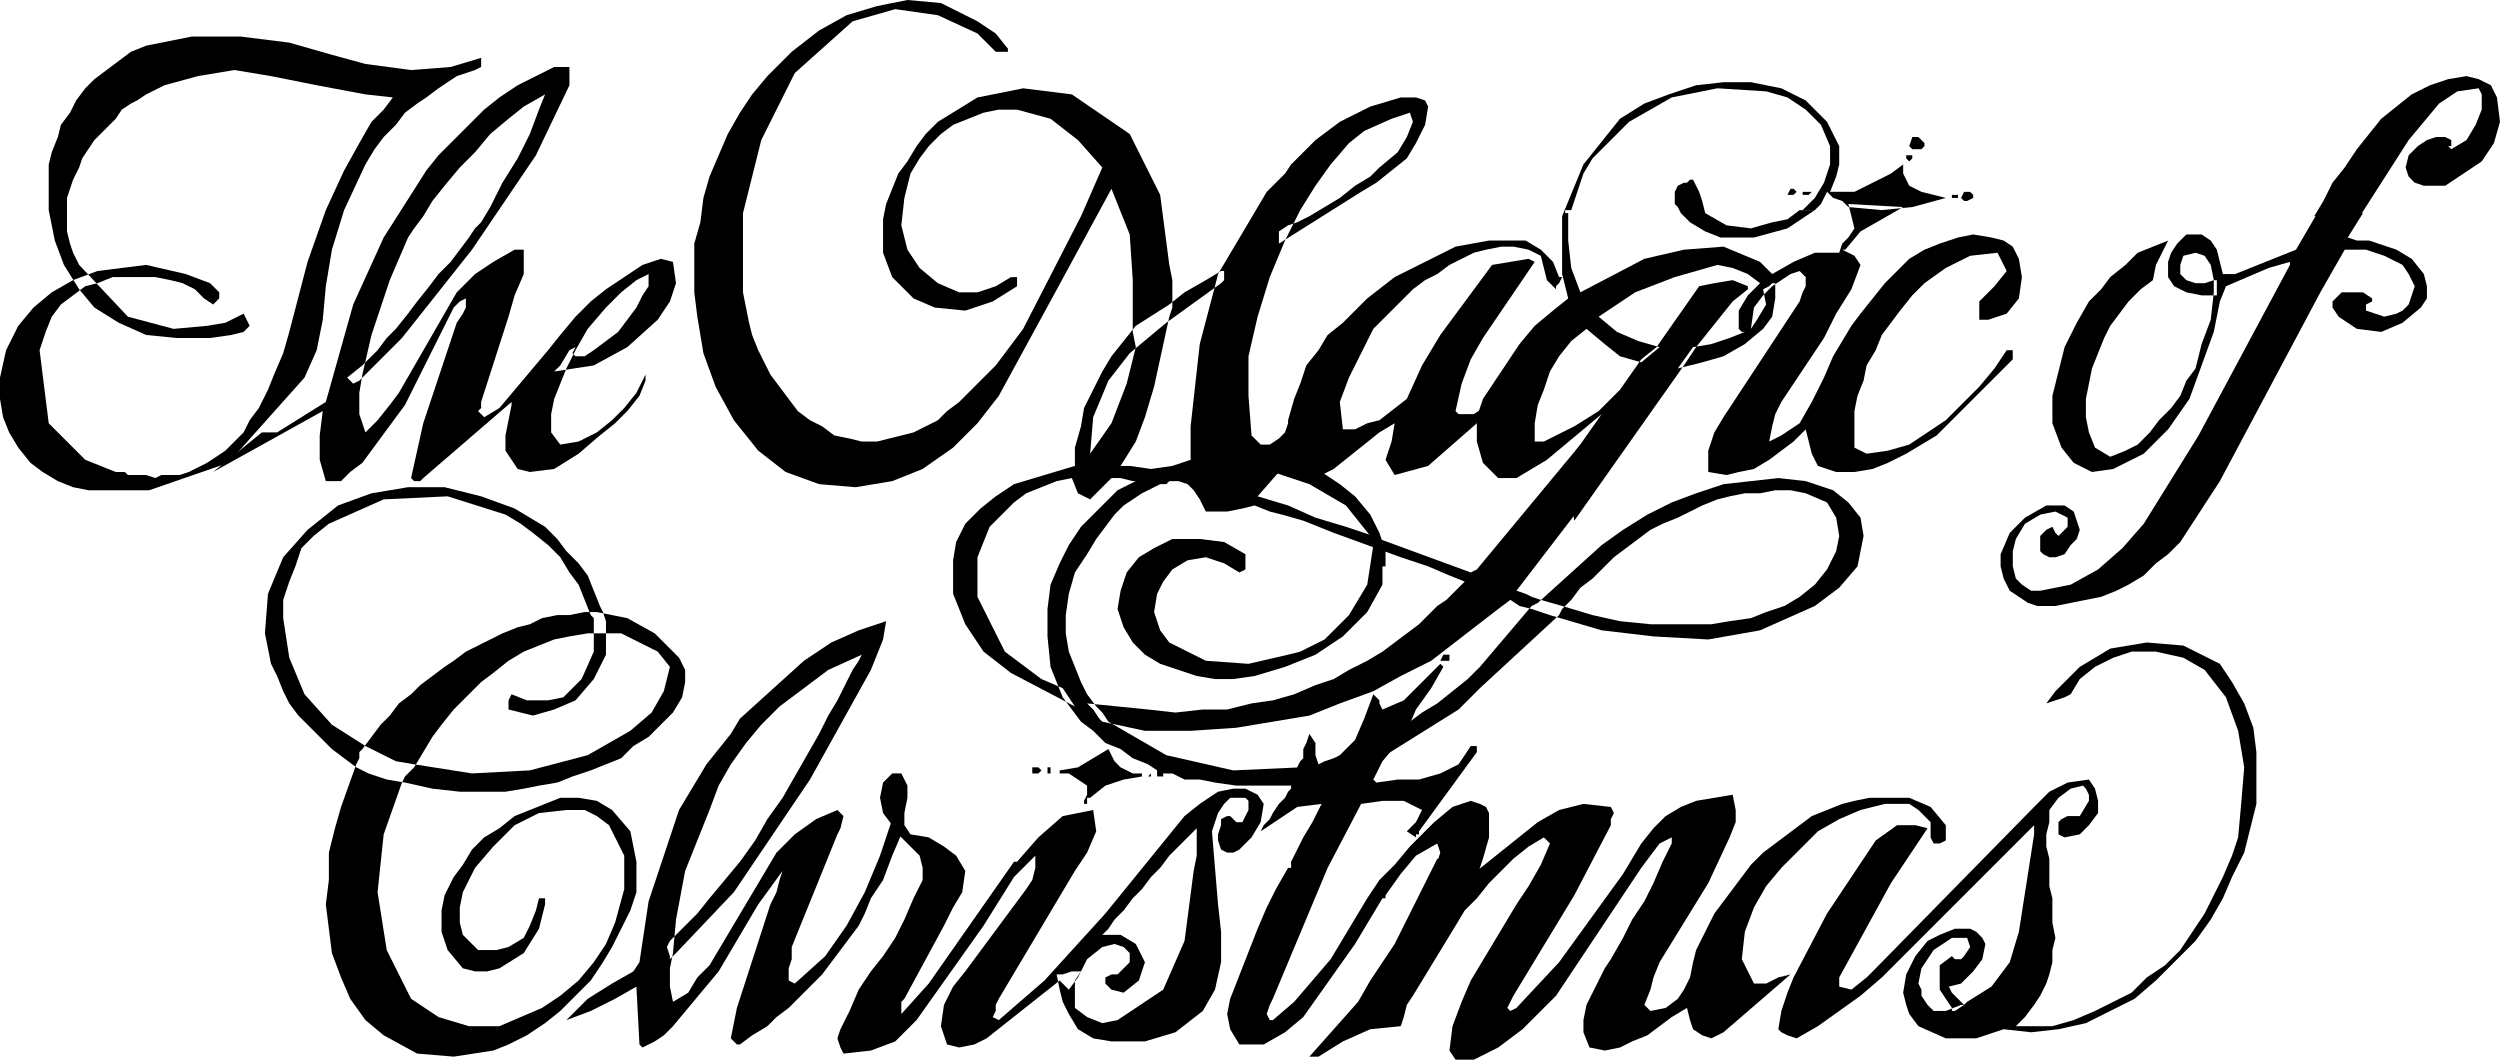 <svg xmlns="http://www.w3.org/2000/svg" fill-rule="evenodd" height="1.16in" preserveAspectRatio="none" stroke-linecap="round" viewBox="0 0 821 348" width="262.72"><style>.pen1{stroke:none}.brush2{fill:#000}</style><path class="pen1" style="fill:#000" d="m182 122 13-2 11-6 10-9 4-6 2-6-1-7-4-1-6 2-6 4-6 4-5 4-5 5-5 6-4 5-16 19-5 3-2-2 1-1v-2l9-28 2-7 3-7v-8h-3l-7 4-6 4-6 6-19 33-3 4-4 5-4 4-2-6v-7l1-6 3-13 6-18 6-14 2-3 3-4 3-5 4-5 5-6 5-5 5-6 6-5 5-4 7-4-2 5-3 8-4 8-5 8-4 8-3 5-2 2-2 3-3 4-3 4-4 4-3 4-4 5-3 4-4 5-3 3-3 4-3 3-2 2-5 4 2 2 2-1 14-14 23-29 21-31 11-23v-6h-5l-6 3-6 3-6 4-5 4-5 5-5 5-5 5-4 5-14 22-10 22-9 32-16 10h-5l-16 13 36-20-1 8v8l2 7h5l3-3 4-3 14-19 15-30 1-2 2-2 2-1v3l-1 2-2 3-11 33-4 18 1 1h2l1-1 29-25v1l-1 5-1 5v5l2 3 2 3 4 1 8-1 8-5 7-6 5-4 4-4 4-5 2-5v-2l-3 6-4 5-4 4-5 4-6 3-6 1-3-4v-6l1-5 2-5 2-5 3-6 4-7 6-7 5-5 5-4 4-2v4l-2 3-2 4-3 4-3 4-4 3-4 3-3 2h-3l-1-1 1-2-2 1-3 5-2 2z"/><path class="pen1 brush2" d="m820 32 1 8-2 7-4 6-6 4-6 4h-7l-3-1-2-2-1-3 1-4 3-3 3-2 3-1h3l2 1v2h-1l1 1 5-3 3-5 2-5v-5l-1-2-7 1-6 4-5 6-5 6-16 25h-15l3-5 3-6 4-5 4-6 4-5 4-5 5-4 5-4 6-3 6-2 6-1 4 1 4 2 2 4zM632 47v1l-1 1h-3l-1-1 1-3h2l1 1 1 1zm-4 4v1l-1 1-1-1v-1h2zm-76 19 3 3 5 3 5 2h11l11-3 9-6h-5l-4 3-5 1-7 2-8-1-7-4-1-4-1-3-2-4h-1l-1 1h-1l-2 1-1 2v4l1 1 1 2zm38-7-1 1h-2l1-2h1l1 1zm5 0-1 1h-2v-1h3zm53 1v1l-2 1h-1l-1-1 1-2h2l1 1zm-5 0v1h-2v-1h2z"/><path class="pen1 brush2" d="M728 97h-5l-5-1-4-2-2-3v-5l1-3 2-3 3-3h5l3 2 2 3 1 4 1 4h4l20-8 7-12h15l-5 8 3 1h4l3 1 6 2 5 3 4 5 1 4v4l-2 3-6 5-7 3-8-1-3-2-3-2-2-3v-2l3-3h7l3 2v1l-2 1v2l3 1 3 1 4-1 2-1 2-2 1-3 1-3-2-4-2-3-6-3-6-2h-7l-8 14-33 62-13 20-4 4-4 3-4 4-5 3-4 2-5 2-5 1-5 1-5 1h-6l-3-1-3-2-3-2-2-4-1-4v-4l3-7 5-5 7-4h6l3 2 1 3 1 3-1 3-2 2-2 3-3 1h-2l-2-1-1-1v-5l1-1 1-1 2-1 1 2 1 1 3-3v-3l-4-2-5 1-5 3-3 5-1 4v5l1 4 2 2 3 2h3l10-2 9-5 8-7 7-8 18-29 30-56v-1l-7 2-7 3-7 3-2 5-1 5-1 5-4 11-4 11-7 10-8 8-10 5-7 1-6-3-4-5-3-8v-9l2-8 2-8 4-8 4-7 4-4 3-4 5-4 4-4 5-2 5-2-2 4-2 4-1 5-4 3-4 4-3 4-3 4-2 4-2 5-2 5-1 5-1 5v6l1 5 2 5 5 3 5-2 4-2 4-4 3-4 4-4 3-4 2-5 3-4 2-8 3-8 1-9v-4l-1-5-2-3-3-1-4 1-1 3v3l2 2 3 1h3l3-1h1v5zM220 315l2-2 19-20 25-37 20-36 2-5 2-5 1-6-9 3-9 4-9 6-21 19-3 5-4 5-4 5-3 5-3 5-3 5-2 6-8 24-3 20-2 3-7 4-8 5-7 7 8-3 8-4 7-4 1 19 1 1 4-2 3-2 3-3 15-18 13-22 8-11-1 3-1 4-2 4-11 34-2 10 1 1 1 1h1l4-3 5-3 3-3 4-3 4-4 3-3 4-4 3-4 3-4 3-4 3-4 2-4 2-5 4-6 3-8 3-7-3-5-4 12-5 12-6 11-7 10-10 9-2-1v-4l1-3v-4l15-37 1-2 1-4-2-2-7 3-7 5-6 6-22 37-4 4-3 5-5 3-1-5v-6l1-5 1-11 3-16 8-20 3-8 4-7 5-7 5-6 6-6 8-6 8-6 11-5-1 2-2 3-2 4-3 6-3 5-3 6-4 7-4 7-4 7-5 7-4 7-5 7-5 6-5 6-4 5-5 5-4 4-1 2 1 3v1zm212-158 6-3 5-4 5-4 5-4 5-3-1 6-2 6 3 5 11-3 8-7 8-7 4-8-2 3-3 2h-5l-1-1 2-9 3-8 4-7 17-25-2-1-12 2-17 23-6 10-5 11-9 7-4 1-4 2h-4l-1-9 3-8 4-8 4-8 3-3 3-3 4-4 3-3 4-3 4-2 4-3 4-2 4-2 4-1 5-1h4l5 1 4 2 1 4 1 4 3 3v-1l1-1 1-2h-1l-2-5-4-4-5-3h-12l-11 2-10 5-10 5-9 7-8 8-5 4-3 5-4 5-2 6-2 5-2 7v1l-1 3v1l1 5 3 5 6 4z"/><path class="pen1 brush2" d="M410 264v2l-1 2-1 2h-2l-1-1-1-1h-1l-2 1v2l-1 3v2l1 3 2 1h2l2-1 4-4 3-5 1-6-2-3-4-2h-4l-5 1-6 4-5 4-26 32-20 22-15 13-2-1 1-2v-2l1-2 25-42 4-6 3-7-1-7-10 2-8 7-7 8h-1l-28 40-9 10v-4l1-1 13-24 3-6 3-5 1-7-3-5-4-3-5-3-6-1-2-3v-4l1-5v-4l-2-4h-3l-1 1-1 1-1 1-1 5 1 5 3 4 2 3 4 4 3 3 1 4v4l-3 6-3 7-3 6-4 6-4 5-4 6-3 7-3 6-1 3 1 3 1 2 9-1 8-3 7-7 22-31 5-8 5-8 7-7v4l-1 4-2 3-20 27-4 5-3 6-1 7 2 6 4 1 5-1 4-2 24-19 1 1 2 2 3-4 3-6 5-4 4-1 3 1 2 2v3l-2 2-2 2h-2l-2 1v2l2 2 4 1 5-4 2-6-3-6-5-3h-6l2-2 2-3 3-3 3-4 3-3 3-4 3-3 3-4 3-3 3-3 2-2 1-1v9l-1 5-3 23-7 16-15 10-5 1-5-2-4-3v-9l2-3h-3l-3 1h-2l1 5 1 4 2 4 3 5 5 3 6 1h11l10-3 9-7 4-7 2-9v-10l-1-9-2-24 2-6 2-3 2-2h5l1 1v1zm-48-27 14 3h15l15-1 24-4 10-4 11-4 9-5 10-5 22-17 4-3 3 2 4 1 6 2 17 5 17 2 18 1 17-3 9-4 9-4 8-6 6-7 2-10-1-6-4-5-5-4-9-3-9-1-9 1-9 1-9 3-8 3-8 4-8 5-7 5-21 19-2 1-17 20-4 4-5 4-5 4-5 3-4 3-8 11 8-5 8-5 8-5 7-7 26-24 1-2 3-3 3-4 4-3 4-4 3-3 4-3 4-3 4-3 4-2 5-2 4-2 4-2 5-2 4-1 5-1h5l5-1h5l5 1 7 3 3 5 1 6-1 5-3 6-4 5-5 4-5 3-6 2-5 2-7 1-6 1h-20l-10-1-9-2-10-3-7-2-3-1-2-1-3-1 23-30-2-18-34 41-2 1-30-11-2-1-9-3-10-3-9-4-10-3 7-8 14 2-2-5-5-8-4-3-3 3-3 2h-3l-3-3-1-13v-13l3-13 4-13 5-12 2-4 3-6 5-8 5-7 6-7 5-4 9-4 6-2 1 3-2 5-3 5-6 5-3 3-5 3-5 4-5 3-5 3-4 2-3 1-3 2v4l27-17 5-3 5-4 5-4 3-5 3-6 1-6-1-2-3-1h-5l-10 3-10 5-8 6-8 8-2 3-3 3-3 3-16 27-1 4-5 19-3 27v11l-6 2-7 1-7-1h-3l5-8 3-8 3-10 5-23 1-3v-9l-1-5-3-23-10-20-19-13-16-2-15 3-13 8-4 4-3 4-3 5-3 4-2 5-2 5-1 5v11l3 8 7 7 7 3 10 1 9-3 8-5v-3h-2l-5 3-6 2h-6l-7-3-6-5-4-6-2-8 1-9 2-8 3-5 3-4 4-4 4-3 5-2 5-2 5-1h6l11 3 9 7 8 9-7 16-19 37-9 12-3 3-3 3-3 3-3 3-4 3-3 3-4 2-4 2-4 1-4 1-4 1h-5l-4-1-5-1-4-3-4-2-4-3-3-4-3-4-3-4-2-4-2-4-2-5-1-4-1-5-1-5V70l6-24 11-22 19-17 14-4 14 2 13 6 3 3 3 3h4v-1l-4-5-6-4-6-3-6-3-11-1-10 2-10 3-9 5-9 7-8 8-5 6-4 6-4 7-3 7-3 7-2 7-1 8-2 7v16l1 8 2 12 4 11 6 11 8 10 9 7 11 4 12 1 12-2 10-4 10-7 8-8 7-9 18-33 19-35 6 15 1 15v17l1 5-3 12-5 13-7 10 1-12 5-12 7-9 12-10 18-13 1-1v-3h-1l-5 3-7 4-5 4-11 7-4 5-4 5-3 5-3 6-3 6-1 6-2 7v6l-20 6-6 4-5 4-5 5-3 6-1 6v11l4 10 6 9 9 7 21 11-4-6-7-3-12-9-9-18v-13l2-5 2-5 4-4 4-4 4-3 5-2 5-2 5-1 2 5 4 2 7-7h3l4 1h1l-2 1-4 2-4 4-4 4-4 4-4 6-3 6-3 7-1 8v9l1 10 4 10 3 4 3 4 4 3 4 4 5 2 4 3 5 2 3 2v2h2v-1h3l2 1 2 1h5l5 1 7 1h20l1-6-22 1-22-5-19-11-2-3-2-2-3-4-2-4-2-5-2-5-1-6v-6l1-7 2-7 4-6 3-5 3-4 3-4 3-3 3-2 3-2 2-1 2-1 2-1h2l1-1h3l3 1 2 2 2 3 2 4h7l5-1 4-1 5 2 4 1 7 2 10 4 11 4 11 4 9 3 7 3 5 2-2 2-2 2-2 2-3 2-3 3-3 3-4 3-4 3-4 3-5 3-6 3-5 3-6 2-7 3-7 2-7 1-8 2h-8l-9 1-9-1-10-1-10-1 2 2 2 3 1 1zm-230 20-6 17-2 19 3 19 8 16 9 6 10 3h10l7-3 7-3 6-4 6-5 5-6 4-6 3-7 3-11v-11l-5-10-4-3-4-2h-6l-9 1-8 4-7 7-6 7-4 8-1 5v5l1 4 5 5h6l4-1 5-3 2-4 2-5 1-4h2v2l-2 8-5 8-8 5-4 1h-4l-4-1-5-6-2-6v-7l1-5 3-6 3-4 3-5 4-4 5-3 5-4 5-2 5-2 5-2h6l6 1 5 3 6 7 2 10v10l-2 6-3 6-3 6-3 5-4 6-5 5-5 5-5 4-6 4-6 3-5 2-13 2-12-1-11-6-6-5-5-7-3-7-3-8-1-8-1-8 1-8v-9l2-8 2-7 5-14 1-2v-2l1-1 3-4 3-4 3-3 3-4 4-3 3-3 4-3 4-3 3-2 4-3 4-2 4-2 4-2 5-2 4-1 4-2 5-1h4l5-1h4l10 2 9 5 8 8 2 4v4l-1 5-3 5-4 4-4 4-5 3-4 4-5 2-5 2-6 2-5 2-6 1-5 1-6 1h-15l-9-1-9-2-6-1-6-2-4-2-4-3-4-3-4-4-3-3-4-4-3-4-2-4-2-5-2-4-1-5-1-5 1-13 5-12 8-9 10-8 11-4 12-2h12l12 3 11 4 10 6 4 4 3 4 4 4 3 4 2 5 2 5 1 2 1 3v11l-4 8-6 7-7 3-7 2-8-2v-3l1-2 5 2h7l5-1 6-6 4-9v-11l-1-1-2-5-2-5-3-4-3-5-4-4-5-4-4-3-5-3-19-6-21 1-18 8-5 4-4 4-2 6-2 5-2 6v6l2 13 5 12 9 10 11 7 4 2 6 3 6 1 19 3 19-1 19-5 7-4 7-4 7-6 4-7 2-8-4-5-6-3-6-3h-11l-6 1-5 1-5 2-5 2-5 3-5 4-4 3-5 5-4 4-4 5-3 4-3 5-3 5-1 1-2 2-1 2zm513 73-2-2-2-2-1-2 4-1 4-4 3-4 1-5-1-2-2-2-2-1h-5l-5 2-4 2-4 5-3 6-1 6 1 4 1 3 3 4 9 4h10l9-3 9 1 9-1 9-2 8-4 8-4 7-6 6-6 7-7 5-7 4-7 3-7 4-8 2-8 2-8v-17l-1-8-3-8-4-7-4-6-6-3-6-3-12-1-12 2-10 6-4 4-4 4-3 4 3-1 3-1 2-1 3-5 5-4 6-3 6-2h8l9 2 7 4 7 9 4 11 2 12-1 12-1 11-2 6-3 7-3 6-3 6-4 6-4 6-5 5-6 4-5 5-6 3-6 3-7 3-7 2h-12l3-3 3-4 2-3 2-4 1-3 1-4v-4l1-4-1-5v-8l-1-4v-9l-1-4v-4l1-4v-4l3-4 4-3 4-1 1 1 1 2v2l-3 5h-4l-2 1-1 1v4l2 1 5-1 3-3 3-4v-4l-1-4-2-3-7 1-6 3-5 5-52 53-3 3-5 4-4-1v-3l17-31 4-6 4-6 4-6-4-1h-6l-7 5-16 24-11 21-2 5-2 6-1 6 1 1 2 1 3 1 7-4 7-5 7-5 7-6 31-31 19-19v3l-5 32-3 10-6 8-8 5-1 1h-1l-5 2h-4l-2-2-2-3v-2l-1-2 1-5 4-6 6-4h5l1 3-2 3-1 1h-2l-1-1-4 3v8l2 3 2 3v1h1l3-2z"/><path class="pen1 brush2" d="M476 216v1h-3l1-2h2v1zm-110 34 2 2 4 2h3v1l-6 1-6 2-5 4h-1v2h-1v-1l1-2v-3l-3-2-3-2h-3v-1l6-1 5-3 5-3 2 4zm-24 3-1 1h-2v-2h2l1 1zm3 0v1h-1v-2h1v1zm33 2h-1l1-1v1zm46 2v2l-1 1-1 2-2 2-2 3-1 2-2 2-1 2 6-4 6-4 8-1-3 6-3 5-3 6-1 2v2h-1l-4 7-3 6-3 7-9 23-1 5 1 5 3 5h8l7-4 6-5 17-24 9-15h1v-1l5-7 5-6 7-4 1 3-1 3-1 3 14 2 2-6 2-7v-8l-1-2-2-1-3-1-6 2-6 5-5 5-1 1-1 1-1 1-5 6-5 5-4 6-12 20-6 7-6 7-7 6h-1l-1-2 1-3 1-2 18-43 11-21 7-1h7l6 3-2 4-3 3 3 2v-1h1v-1l19-26v-2h-2l-4 6-6 3-7 2h-7l-7 1-1-1 1-2 1-2 1-2 5-6 3-4 3-7 5-7 4-7-1-1-6 6-6 6-7 3-1-2v-1l-2-2-3 8-3 7-5 5-2 1-3 1-2 1-1-3v-4l-2-3-1 3-1 2v3l-1 1-1 2v1l-2 4z"/><path class="pen1 brush2" d="m485 286 20-16 7-4 8-2 9 1 1 2-1 2v2l-12 23-20 33-2 4 1 1 2-1 14-15 21-29 3-5 3-5 4-5 4-4 5-3 5-2 6-1 6-1 1 5v4l-2 5-7 15-16 26-2 5-1 4-2 5 2 2 5-1 4-3 2-3 2-4 1-5 1-4 2-4 2-4 2-4 3-4 3-4 3-4 3-4 4-4 4-3 4-3 4-3 4-3 5-2 5-2 4-1 5-1h13l7 3 5 6v5l-2 1h-2l-1-2v-5l-2-2-2-2-3-2h-8l-8 2-7 3-7 4-6 6-6 6-5 6-4 7-3 8-1 9 4 8h4l4-2 4-1-22 19-2 1-2 1-3-1-3-2-1-3-1-4-5 3-4 3-4 3-5 2-4 2-5 1-5-1-2-5v-4l1-5 2-4 2-4 2-4 2-3 4-7 3-6 4-6 3-6 3-7 3-6v-2l-4 2-3 4-3 4-28 42-4 4-3 3-4 4-4 3-4 3-4 2-4 2h-6l-2-3 1-8 3-8 3-7 15-25 4-6 4-7 3-7-2-2-5 3-5 4-4 4-4 4-4 5-4 4-3 5-14 23-2 3-1 4-1 3-10 1-9 4-8 5h-3l16-18 4-7 4-6 4-6 14-28 13 4zM158 19l-10 3-13 1-15-2-11-3-14-4-16-2H63l-15 3-5 2-4 3-4 3-4 3-3 3-3 4-2 4-3 4-1 4-2 5-1 4v15l2 10 3 8 5 8 5 6 8 5 9 4 10 1h11l7-1 4-1 2-2-1-2-1-2-2 1-4 2-6 1-11 1-15-4-16-17-2-4-1-3-1-4V65l1-3 1-3 2-4 1-3 2-3 2-3 2-2 3-3 2-2 2-3 3-2 2-1 3-2 2-1 2-1 2-1 11-3 12-2 12 2 15 3 16 3 9 1-3 4-4 4-4 7-5 9-6 13-6 17-6 23-2 7-3 7-2 5-3 6-3 4-2 4-3 3-3 3-3 2-3 2-4 2-2 1-3 1h-6l-2 1-3-1h-6l-1-1h-3l-10-4-12-12-3-24 2-6 2-5 3-4 4-3 4-3 4-1 5-2h14l5 1 4 1 4 2 3 3 3 2 2-2v-2l-3-3-8-3-13-3-16 2-8 3-7 4-6 5-5 6-4 8-2 9v7l1 6 2 5 3 5 4 5 4 3 5 3 5 2 5 1h20l26-9 25-28 4-9 2-10 1-11 2-12 4-13 7-15 3-5 3-4 4-4 3-4 4-3 3-2 4-3 3-2 3-2 3-1 3-1 2-1v-3zm398 95 6-1 6-2 5-2h-1l-1-1v-6l3-5 4-4-4-3-5-2-5-1-14 4-13 5-12 8 6 5 7 3 7 2-6 5-7-2-5-4-6-5-5 4-4 5-3 5-2 6-2 5-1 6v6h3l10-5 8-5 7-7 7-10 5-4 14-20 5-1 6-1 5 2v1l-5 4-4 5-4 5-4 5-4 6-36 51-3-18 12-17-6 5-6 5-6 5-5 3-5 3h-6l-5-5-2-7v-8l2-6 4-6 4-6 4-6 5-6 6-5 5-4-2-8V71l7-17 12-15 8-5 8-3 9-3 9-1h9l10 2 8 4 7 7 4 8v6l-1 4-2 5h8l4-2 4-2 4-2 4-3v3l1 2 1 2 4 2 4 1 4 1-11 3-10 1-11-1-2-2-3-1-2-2-1 2-1 2-2 2h-4l4-4 3-5 2-6v-6l-3-7-5-5-6-4-7-2-16-1-15 3-14 8-12 12-3 5-2 6-2 6h-2v1h1v9l1 9 3 8 21-11 13-3 13-1 12 5 4 4 7-4 7-3h8l1-3 2-2 2-3-2-8 18 1-7 4-7 4-5 6h-1l2 1 2 1 2 3-3 8-5 8-4 8-14 21-2 4-1 4-1 5 4-2 3-2 3-2 4-7 4-8 3-7 3-5 3-5 3-4 4-5 4-5 4-4 4-4 5-3 5-2 6-2 5-1 6 1 4 1 3 2 2 4 1 6-1 7-4 5-3 1-3 1h-3v-6l5-5 4-5-3-6-9 1-8 4-7 5-4 4-4 5-3 4-3 4-2 5-3 5-1 5-2 5-1 5v12l4 2 7-1 7-2 6-4 6-4 6-6 5-5 5-6 4-6h2v3l-25 25-5 3-5 3-6 3-5 2-6 1h-6l-6-2-2-4-1-4-1-4-4 4-4 3-4 3-5 3-5 1-4 1-6-1v-7l2-6 3-5 25-38 1-3 1-2v-3l-2-2-3 1-3 2-3 2-3 3-3 4-1 7 2-3 3-5-1-5 2-1 1-1h1v5l-1 6-3 4-6 5-7 4-7 2-8 2 5-7zm-106 62v2l1 1-2 13-6 10-8 8-4 2-4 2-4 1-13 3-14-1-12-6-3-4-2-6 1-6 2-4 3-4 5-3 6-1 6 2 5 3 2-1v-5l-7-4-8-1h-9l-6 3-5 3-4 5-2 6-1 6 2 6 3 5 4 4 5 3 6 2 6 2 6 1h6l7-1 10-3 10-4 9-6 8-8 5-9v-6h1v-6l-1-1v-1l-1-3-3-6-5-6-5-4-6-4h-16l12 4 12 7 8 10z"/></svg>
